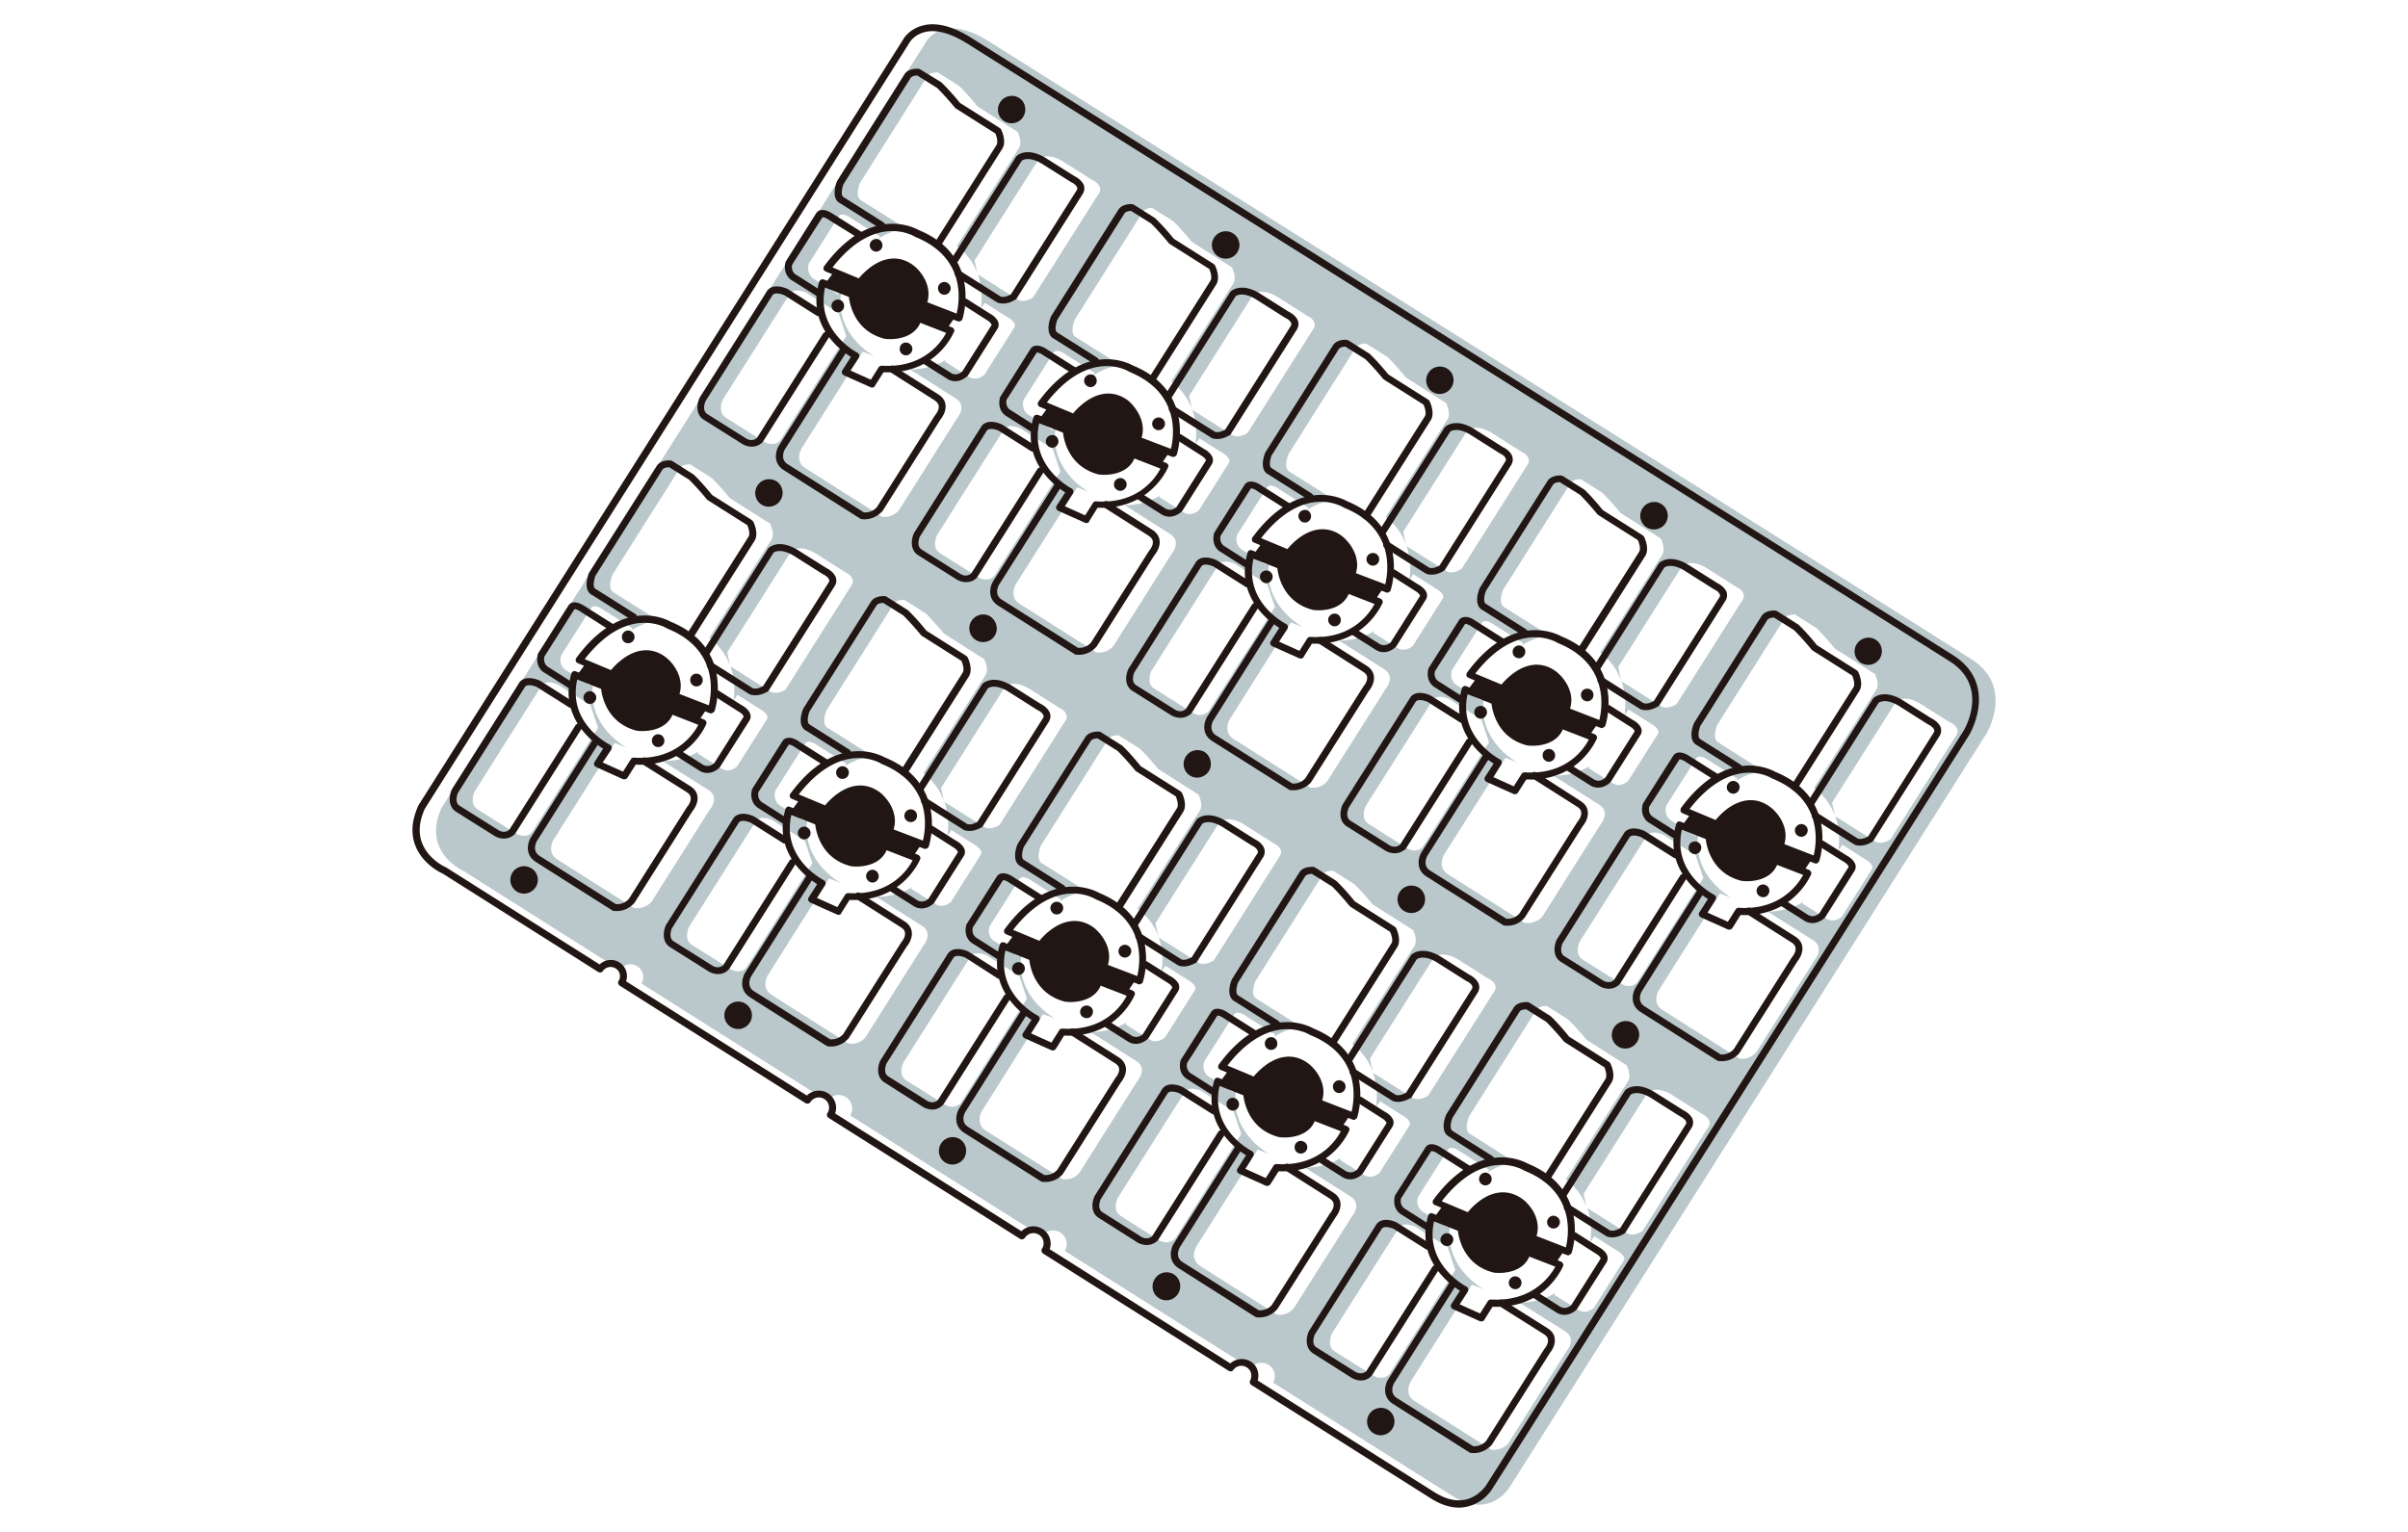 <svg version="1.1" id="圖層_1" xmlns="http://www.w3.org/2000/svg" x="0" y="0" viewBox="0 0 110 70" style="enable-background:new 0 0 110 70" xml:space="preserve"><style>.st0{display:none}.st1{display:inline}.st2{fill:#7d7d7d}.st3{fill:#211613}.st4{fill:#fff}.st5{fill:#a9aaaa}.st6{fill:#231815}.st7{fill:#807f80}.st8{fill:#d8d8d9}.st10{fill:#6b6a6a}.st11{fill:#c2c3c3}.st12{fill:#bac8cc}</style><g id="圖層_3"><path class="st12" d="M90.04 30.11C88.34 29.03 45.19 1.9 45.19 1.9c-2.16-1.36-2.89.02-2.89.02L20.18 36.9c-.96 2.06 1.03 2.92 1.03 2.92l7.11 4.5a.58.58 0 0 1 .98.62l8.49 5.37c.19-.28.56-.36.85-.18.28.18.37.55.2.84l8.75 5.53c.19-.28.56-.36.85-.18.28.18.37.55.2.84l8.48 5.36c.19-.25.55-.33.83-.15.28.17.36.53.21.81 0 0 7.2 4.56 8.18 5.17 1.71 1.08 2.59-.35 2.59-.35.19-.28 21.82-34.49 21.82-34.49s1.29-2.14-.71-3.4zM62.41 15.7l.98.62s.37.36.83.93l1.84 1.17s.23.47.07.73l-2.83 4.47-.04-.02c.51.38.81.83.97 1.28l-.13-.58 2.93-4.63s.35-.33 1.08.09l1.37.87s.5.22.32.57l-3.03 4.79s-.34.25-.67.13l-1.85-1.17c.21.59.19 1.17.13 1.56l.18-.27 1.04.66s.44.24.3.46l-1.36 2.15s-.37.36-.77.06l-1.04-.66.06-.09c-.41.26-.96.44-1.65.46l.06.01 2.03 1.29c.55.35.06.91.06.91l-2.66 4.21c-.33.38-.77.29-.77.29s-3-1.9-3.51-2.22c-.5-.32-.18-.89-.18-.89l2.8-4.44.54.21c-.25-.14-1.89-1.15-1.51-3.07l-.17.23-1.04-.66c-.45-.24-.27-.72-.27-.72l1.36-2.15c.14-.23.55.07.55.07l1.34.85-.08.11c.51-.32.98-.46 1.38-.48l-.33-.12-1.81-1.14c-.35-.17-.07-.82-.07-.82l3.07-4.86c.13-.21.48-.19.48-.19zm5.26 17.18.35 1.04-3.03 4.79c-.33.3-.7.06-.7.06l-1.78-1.13c-.39-.25-.12-.81-.12-.81l3.03-4.79c.19-.38.79-.09.79-.09l1.46.93zm-12.47-.36c-.33.3-.7.06-.7.06l-1.78-1.12c-.39-.25-.12-.81-.12-.81l3.03-4.79c.19-.38.79-.09.79-.09l1.47.93.35 1.04-3.04 4.78zM52.63 9.5l.98.62s.37.36.83.93l1.84 1.17s.23.46.06.73l-2.83 4.47-.04-.02c.52.39.81.84.98 1.29l-.13-.6 2.93-4.63s.35-.33 1.08.09l1.37.87s.5.22.32.57l-3.03 4.79s-.34.25-.67.12l-1.85-1.17c.21.6.19 1.17.14 1.56l.18-.26 1.04.66s.45.24.3.47l-1.36 2.15s-.37.36-.77.06l-1.05-.66.06-.08c-.41.26-.95.44-1.64.46l.05.02 2.03 1.29c.55.35.07.91.07.91l-2.66 4.21c-.33.38-.78.29-.78.29s-3-1.9-3.5-2.22c-.51-.32-.18-.89-.18-.89l2.81-4.43.54.21c-.26-.14-1.89-1.15-1.5-3.06l-.17.23-1.04-.66c-.44-.24-.28-.72-.28-.72l1.36-2.15c.14-.23.55.07.55.07l1.34.85-.08.12c.51-.32.98-.46 1.38-.48l-.33-.12-1.81-1.14c-.35-.17-.07-.82-.07-.82l3.07-4.86c.1-.25.46-.24.46-.24zm-7.22 16.83c-.32.3-.7.06-.7.06l-1.78-1.12c-.39-.25-.13-.81-.13-.81l3.03-4.79c.19-.38.79-.09.79-.09l1.47.93.35 1.04-3.03 4.78zm-8.46-14.29 1.36-2.15c.14-.23.55.07.55.07l1.34.84-.08.11c.51-.32.98-.46 1.38-.48l-.33-.12-1.81-1.14c-.35-.17-.07-.82-.07-.82l3.07-4.86c.12-.2.48-.18.48-.18l.98.62s.37.36.83.93l1.84 1.17s.23.46.06.73l-2.83 4.47-.05-.02c.52.39.82.84.98 1.29l-.13-.6 2.93-4.63s.34-.33 1.08.09l1.37.87s.5.22.32.57l-3.03 4.79s-.34.25-.67.12l-1.85-1.17c.21.59.19 1.17.14 1.56l.18-.26 1.04.66s.45.24.3.47l-1.36 2.15s-.37.36-.77.06l-1.04-.66.06-.09c-.41.26-.96.44-1.65.46l.05.02 2.03 1.29c.56.35.07.91.07.91l-2.66 4.21c-.33.38-.77.29-.77.29s-3-1.9-3.5-2.22c-.51-.32-.18-.89-.18-.89l2.8-4.43.54.21c-.26-.14-1.89-1.15-1.5-3.06l-.17.23-1.04-.66c-.46-.27-.29-.75-.29-.75zm-3.93 6.22 3.03-4.79c.19-.38.79-.09.79-.09l1.47.93.35 1.04-3.03 4.79c-.32.3-.7.06-.7.06l-1.78-1.12c-.4-.26-.13-.82-.13-.82zM23.59 38.1l-1.78-1.12c-.39-.25-.13-.81-.13-.81l3.03-4.79c.19-.38.79-.09.79-.09l1.47.93.35 1.04-3.03 4.79c-.32.29-.7.05-.7.05zm5.37 3.39s-3-1.9-3.5-2.22c-.51-.32-.18-.89-.18-.89l2.8-4.43.55.21c-.24-.13-1.9-1.14-1.51-3.07l-.17.23-1.04-.66c-.45-.24-.27-.72-.27-.72L27 27.79c.14-.23.55.07.55.07l1.34.85-.08.11c.51-.32.98-.46 1.38-.48l-.33-.12-1.81-1.14c-.35-.17-.07-.82-.07-.82l3.07-4.86c.12-.2.48-.18.48-.18l.98.62s.37.36.83.92l1.84 1.17s.23.46.06.73l-2.83 4.47-.05-.02c.52.39.82.85.99 1.3l-.13-.6 2.93-4.63s.34-.33 1.08.09l1.37.87s.5.22.32.57l-3.03 4.79s-.34.25-.67.12l-1.85-1.17c.21.59.19 1.17.14 1.56l.18-.26 1.04.66s.44.24.3.46l-1.36 2.15s-.37.36-.77.06l-1.04-.66.06-.09c-.41.26-.96.44-1.65.46l.05.02 2.03 1.28c.56.35.07.91.07.91l-2.66 4.21c-.36.38-.8.28-.8.28zm4.42 2.8-1.78-1.12c-.39-.25-.13-.81-.13-.81l3.03-4.79c.19-.38.79-.09.79-.09l1.47.93.35 1.04-3.03 4.79c-.32.29-.7.05-.7.05zm5.37 3.39s-3-1.9-3.5-2.22c-.51-.32-.18-.89-.18-.89l2.8-4.43.55.21c-.24-.13-1.9-1.14-1.51-3.07l-.17.23-1.04-.66c-.44-.24-.28-.72-.28-.72l1.36-2.15c.15-.23.55.07.55.07l1.34.85-.09.12c.51-.32.99-.46 1.39-.49l-.33-.12-1.81-1.14c-.35-.17-.07-.82-.07-.82l3.07-4.86c.12-.2.48-.18.48-.18l.98.62s.37.36.83.92l1.84 1.17s.23.46.06.73l-2.83 4.47-.05-.02c.52.39.81.84.98 1.29l-.13-.59 2.93-4.63s.34-.33 1.08.09l1.37.87s.5.22.32.57l-3.03 4.79s-.34.25-.67.12l-1.85-1.17c.21.6.19 1.17.14 1.56l.18-.27 1.04.66s.44.24.3.47l-1.36 2.15s-.37.36-.77.06l-1.05-.66.06-.08c-.41.26-.96.44-1.65.46l.05.02 2.03 1.29c.55.35.07.91.07.91l-2.66 4.21c-.33.36-.77.26-.77.26zm4.42 2.8-1.78-1.12c-.39-.25-.12-.81-.12-.81l3.03-4.79c.19-.38.79-.1.79-.1l1.47.93.35 1.04-3.03 4.79c-.33.3-.71.06-.71.06zm5.37 3.4s-3-1.9-3.51-2.22c-.5-.32-.18-.89-.18-.89l2.8-4.43.55.2c-.23-.13-1.9-1.14-1.51-3.07l-.17.23-1.04-.66c-.45-.24-.27-.72-.27-.72l1.36-2.15c.14-.23.55.07.55.07l1.34.85-.08.11c.51-.32.98-.46 1.38-.48l-.33-.12-1.81-1.14c-.35-.17-.07-.82-.07-.82l3.07-4.86c.12-.2.48-.18.48-.18l.98.62s.37.36.83.92l1.84 1.17s.23.46.06.73l-2.83 4.47-.05-.02c.51.38.81.83.98 1.28l-.13-.58 2.93-4.63s.35-.33 1.08.09l1.37.87s.5.22.32.57l-3.03 4.79s-.34.25-.67.13l-1.85-1.17c.21.6.19 1.17.13 1.56l.18-.27 1.04.66s.44.24.3.46l-1.36 2.15s-.37.36-.77.06l-1.04-.66.06-.09c-.41.26-.96.44-1.65.46l.05.02 2.03 1.29c.55.35.06.91.06.91L49.3 53.6c-.32.37-.76.28-.76.28zm4.42 2.8-1.78-1.13c-.39-.25-.12-.81-.12-.81l3.03-4.79c.19-.38.79-.1.79-.1l1.47.93.35 1.04-3.03 4.79c-.34.3-.71.07-.71.07zm6.14 3.1c-.33.38-.77.29-.77.29s-3-1.9-3.5-2.22c-.51-.32-.18-.89-.18-.89l2.8-4.43.55.21c-.23-.12-1.91-1.13-1.51-3.08l-.17.23-1.04-.66c-.44-.24-.27-.72-.27-.72l1.36-2.15c.15-.23.55.07.55.07l1.34.85-.08.11c.51-.32.98-.46 1.38-.48l-.33-.12-1.81-1.14c-.35-.17-.07-.82-.07-.82l3.07-4.86c.12-.2.48-.18.48-.18l.98.62s.37.36.83.92l1.84 1.17s.23.46.06.73l-2.83 4.47-.05-.02c.52.39.82.84.98 1.29l-.13-.6 2.93-4.63s.35-.33 1.08.09l1.37.87s.5.22.32.57l-3.04 4.79s-.34.25-.67.13l-1.85-1.17c.21.59.19 1.17.14 1.56l.18-.26 1.04.66s.44.24.3.46l-1.36 2.15s-.37.36-.77.06l-1.05-.66.06-.09c-.41.26-.96.44-1.65.46l.05.02 2.03 1.29c.55.35.07.91.07.91l-2.66 4.2zm3.65 3.09-1.78-1.12c-.39-.25-.13-.81-.13-.81l3.03-4.79c.19-.38.79-.09.79-.09l1.47.93.35 1.04-3.03 4.79c-.33.28-.7.05-.7.05zm15.31-11.41-3.03 4.79s-.34.25-.67.12l-1.85-1.17c.21.59.19 1.17.14 1.55l.18-.26 1.04.66s.45.24.3.46l-1.36 2.15s-.36.36-.77.06L71 59.16l.06-.09c-.41.26-.96.44-1.65.46l.05.02 2.03 1.28c.56.35.07.91.07.91l-2.66 4.21c-.33.38-.78.29-.78.29s-3-1.9-3.5-2.22c-.51-.32-.18-.89-.18-.89l2.8-4.43.54.21c-.25-.14-1.89-1.15-1.51-3.07l-.17.23-1.04-.66c-.45-.24-.28-.72-.28-.72l1.36-2.15c.14-.23.55.07.55.07l1.34.85-.09.12c.51-.32.98-.46 1.38-.48l-.33-.12-1.81-1.15c-.35-.17-.07-.82-.07-.82l3.07-4.86c.12-.2.48-.18.48-.18l.98.62s.37.36.83.92l1.84 1.17s.23.46.06.73l-2.83 4.47-.05-.02c.52.39.82.84.98 1.29l-.13-.6 2.93-4.63s.35-.33 1.08.09l1.37.87c.02.01.52.24.34.58zm-8.41-9.29s-3-1.9-3.5-2.22c-.51-.32-.19-.89-.19-.89l2.81-4.43.54.21c-.26-.15-1.89-1.16-1.5-3.07l-.17.23-1.04-.66c-.45-.24-.27-.72-.27-.72l1.36-2.15c.14-.23.55.07.55.07l1.34.85-.08.11c.51-.32.98-.45 1.38-.48l-.33-.12-1.81-1.14c-.35-.17-.07-.82-.07-.82l3.07-4.86c.12-.2.48-.18.48-.18l.98.62s.37.36.83.92l1.84 1.17s.23.46.07.73l-2.83 4.47-.04-.02c.52.39.81.84.98 1.29l-.13-.6 2.93-4.63s.35-.33 1.08.09l1.37.87s.5.22.32.57l-3.03 4.79s-.34.25-.67.13l-1.85-1.17c.21.59.19 1.17.14 1.55l.18-.26 1.04.66s.44.23.3.46l-1.36 2.15s-.37.36-.77.06l-1.04-.66.06-.09c-.41.26-.96.44-1.65.46l.05.02 2.03 1.29c.55.35.06.91.06.91l-2.66 4.21c-.36.37-.8.28-.8.28zm4.42 2.79-1.78-1.12c-.39-.25-.13-.81-.13-.81l3.04-4.79c.19-.38.79-.09.79-.09l1.47.93.35 1.04-3.03 4.79c-.33.29-.71.05-.71.05zm15.32-11.4-3.03 4.79s-.34.25-.67.12l-1.85-1.17c.21.59.19 1.17.14 1.56l.18-.26 1.04.66s.45.24.3.47l-1.36 2.15s-.36.36-.77.06l-1.04-.66.06-.08c-.41.26-.96.44-1.65.46l.05.02 2.03 1.28c.55.35.07.91.07.91l-2.66 4.21c-.33.38-.78.29-.78.29s-3-1.9-3.5-2.22c-.51-.32-.18-.89-.18-.89l2.8-4.44.54.21c-.27-.15-1.89-1.16-1.5-3.07l-.17.23-1.04-.66c-.45-.24-.28-.72-.28-.72l1.36-2.15c.14-.23.55.07.55.07l1.34.85-.09.12c.51-.32.98-.46 1.38-.49l-.33-.12-1.81-1.15c-.35-.17-.07-.82-.07-.82l3.07-4.86c.12-.2.48-.18.48-.18l.98.62s.37.36.83.93l1.84 1.17s.23.46.06.72l-2.83 4.47-.04-.01c.52.39.81.84.98 1.29l-.13-.59 2.93-4.63s.35-.33 1.08.09l1.37.87c0-.02.49.2.32.55z"/><path class="st3" d="M51.42 18.43c-1.23-.92-2.36.66-2.36.66l-1.18-.49-.41.56 1.24.49s.04 1.49 1.5 1.87c0 0 1.27.17 1.51-.78l1.3.51.39-.58-1.48-.57c.42-.94-.51-1.67-.51-1.67zM69.46 54.91c-1.23-.91-2.36.66-2.36.66l-1.18-.49-.41.56 1.24.49s.04 1.49 1.5 1.87c0 0 1.27.17 1.51-.78l1.3.51.39-.58-1.48-.57c.42-.94-.51-1.67-.51-1.67zM38.89 39.41s1.27.17 1.51-.78l1.31.51.39-.58-1.48-.57c.41-.93-.52-1.66-.52-1.66-1.23-.92-2.36.66-2.36.66l-1.18-.5-.41.56 1.24.49c0 .01.04 1.5 1.5 1.87zM58.47 51.79s1.27.17 1.51-.78l1.31.51.39-.58-1.48-.56c.41-.93-.52-1.66-.52-1.66-1.23-.91-2.36.66-2.36.66l-1.18-.5-.41.56 1.24.49c-.01 0 .03 1.49 1.5 1.86zM48.68 45.6s1.27.17 1.51-.78l1.31.51.39-.58-1.48-.57c.41-.93-.53-1.66-.53-1.66-1.23-.91-2.36.66-2.36.66l-1.18-.5-.41.56 1.24.49c.01.01.04 1.5 1.51 1.87zM80.78 37.01c-1.23-.91-2.36.66-2.36.66l-1.18-.49-.41.56 1.24.49s.04 1.49 1.5 1.87c0 0 1.27.17 1.51-.78l1.3.51.39-.58-1.48-.57c.43-.94-.51-1.67-.51-1.67zM40.43 15.32s1.27.17 1.51-.78l1.3.51.4-.58-1.48-.57c.41-.93-.52-1.66-.52-1.66-1.23-.91-2.36.66-2.36.66l-1.18-.49-.41.56 1.24.49c-.01-.01.03 1.48 1.5 1.86zM61.21 24.62c-1.23-.91-2.36.66-2.36.66l-1.18-.5-.41.56 1.24.49s.04 1.49 1.5 1.87c0 0 1.27.17 1.51-.78l1.3.51.39-.58-1.48-.57c.42-.93-.51-1.66-.51-1.66zM29.1 33.22s1.27.17 1.51-.78l1.3.51.39-.58-1.48-.57c.41-.93-.52-1.66-.52-1.66-1.23-.92-2.36.66-2.36.66l-1.18-.49-.41.56 1.24.49c.01-.01.05 1.49 1.51 1.86zM69.79 33.89s1.27.17 1.51-.78l1.3.51.4-.58-1.48-.57c.41-.93-.52-1.66-.52-1.66-1.23-.91-2.36.66-2.36.66l-1.18-.5-.41.56 1.24.49c0 .01.04 1.5 1.5 1.87zM24.47 40.54c-.19.29-.57.38-.86.2a.632.632 0 0 1-.2-.87.63.63 0 0 1 .87-.19c.29.18.38.57.19.86zM34.25 46.73c-.18.29-.57.38-.87.19a.617.617 0 0 1-.19-.86c.18-.29.57-.38.86-.2.3.19.39.58.2.87zM44.04 52.92c-.19.29-.57.38-.86.2s-.38-.57-.19-.87a.63.63 0 0 1 .87-.19c.27.18.36.56.18.86zM53.82 59.11a.63.63 0 1 1-1.06-.68c.18-.29.57-.38.86-.2.3.19.38.58.2.88zM63.6 65.29c-.18.29-.57.38-.86.2s-.38-.57-.19-.87a.63.63 0 0 1 .87-.19c.28.18.37.57.18.86zM35.65 22.86c-.18.29-.57.38-.86.2a.63.63 0 0 1-.19-.87c.18-.29.57-.38.87-.2.28.19.37.58.18.87zM45.44 29.05c-.18.29-.57.38-.87.19a.627.627 0 0 1-.19-.87c.19-.29.57-.38.86-.2.29.2.38.59.2.88zM55.22 35.24c-.19.29-.57.38-.86.2s-.38-.57-.19-.87c.18-.29.57-.38.87-.2.27.19.36.58.18.87zM65 41.43c-.18.29-.57.38-.87.19a.617.617 0 0 1-.19-.86c.18-.29.57-.38.87-.2.29.19.38.58.19.87zM74.78 47.62c-.19.29-.57.38-.86.2s-.38-.57-.19-.87a.64.64 0 0 1 .87-.2c.28.19.37.57.18.87zM46.74 5.34c-.18.29-.57.38-.86.2a.62.62 0 0 1-.19-.87.63.63 0 0 1 .87-.19c.28.18.36.56.18.86zM56.52 11.53c-.18.29-.57.38-.87.19a.617.617 0 0 1-.19-.86c.19-.29.57-.38.86-.2.3.19.39.57.2.87zM66.3 17.71c-.19.29-.57.38-.86.2a.627.627 0 0 1-.19-.87c.18-.29.57-.38.87-.19.28.18.37.57.18.86zM76.09 23.9c-.18.29-.57.38-.87.2a.627.627 0 0 1-.19-.87c.18-.29.57-.38.86-.2.3.19.38.58.2.87zM85.87 30.09c-.18.29-.57.38-.86.2a.617.617 0 0 1-.19-.86c.19-.29.57-.38.86-.2.29.18.37.57.19.86z"/><path class="st3" d="M66.65 68.89c-.41 0-.85-.14-1.3-.43l-8.18-5.17a.158.158 0 0 1-.06-.21c.11-.22.04-.48-.16-.6a.449.449 0 0 0-.61.12c-.05.07-.14.08-.21.04l-8.48-5.36c-.07-.05-.1-.14-.05-.22a.462.462 0 0 0-.78-.5.17.17 0 0 1-.22.05l-8.75-5.53c-.07-.05-.1-.14-.05-.22a.462.462 0 0 0-.78-.5c-.05.07-.15.09-.22.05l-8.49-5.37c-.07-.05-.1-.14-.05-.22.12-.19.06-.45-.14-.57a.43.43 0 0 0-.58.12c-.05.07-.14.09-.22.04l-7.11-4.5c-.01 0-.9-.39-1.24-1.28-.21-.55-.16-1.17.15-1.84L41.26 1.8c0-.01.26-.47.88-.63.62-.17 1.37.02 2.23.56.43.27 43.16 27.14 44.85 28.21 2.1 1.33.76 3.6.75 3.62-.88 1.4-21.63 34.22-21.82 34.5-.01.02-.38.61-1.11.78-.13.03-.26.05-.39.05zm-9.2-5.81c.92.58 7.16 4.53 8.07 5.1.52.33 1 .44 1.44.34.6-.14.92-.64.92-.64.2-.3 21.55-34.06 21.82-34.49.06-.1 1.18-2.03-.65-3.18C87.37 29.14 44.63 2.28 44.2 2c-.78-.49-1.44-.67-1.97-.53-.49.13-.68.47-.69.49L19.41 36.95c-.26.57-.31 1.1-.13 1.57.29.76 1.08 1.11 1.09 1.11l7.02 4.44a.738.738 0 0 1 1.21.77l8.26 5.22c.25-.25.65-.3.97-.1.31.2.44.58.32.92l8.51 5.38c.25-.25.65-.3.97-.1.31.2.44.58.32.92l8.25 5.22c.26-.23.64-.27.94-.08.28.17.41.53.31.86zm32.39-29.6z"/><path class="st3" d="M42.83 11.34c-.03 0-.06-.01-.09-.02-.07-.05-.1-.15-.05-.22l2.83-4.47c.08-.13.01-.39-.05-.53l-1.8-1.14c-.01-.01-.03-.02-.04-.03-.45-.55-.82-.91-.82-.91l-.91-.57c-.1 0-.25.03-.3.11l-3.07 4.86c-.05.14-.15.51.01.59l1.82 1.15c.07.05.1.15.05.22s-.15.1-.22.05l-1.81-1.14c-.37-.18-.26-.73-.14-1.02l3.08-4.88c.17-.27.58-.25.62-.25.03 0 .05.01.08.02l.98.6c.04.04.4.38.85.94l1.82 1.15.06.06c.03.06.26.55.06.88l-2.83 4.47c-.03.05-.08.08-.13.08zM45.82 13.87c-.08 0-.16-.01-.25-.04l-1.89-1.19c-.07-.05-.1-.15-.05-.22s.15-.1.22-.05l1.86 1.18c.18.06.4-.06.47-.1l3.02-4.78c.01-.03.02-.07 0-.11-.04-.11-.2-.21-.26-.23l-1.38-.87c-.54-.31-.82-.16-.88-.12l-2.92 4.61c-.05.07-.15.1-.22.05s-.1-.15-.05-.22l2.93-4.63c.04-.05.46-.44 1.3.04l1.38.87c.01 0 .31.15.41.4.04.12.03.25-.03.37l-3.04 4.81c-.01.02-.02.03-.04.04s-.27.19-.58.19zM37.37 13.54c-.03 0-.06-.01-.09-.03l-1.04-.66c-.44-.23-.42-.7-.34-.91l1.38-2.19c.05-.08.13-.14.23-.15.23-.04.5.15.55.18l1.33.84c.07.05.1.15.05.22s-.15.1-.22.05l-1.34-.83c-.09-.07-.25-.15-.31-.13l-1.38 2.16s-.1.33.22.49l1.05.67c.07.05.1.15.05.22-.04.05-.09.07-.14.07zM43.64 17.42c-.14 0-.28-.04-.43-.15l-1.03-.65c-.07-.05-.1-.15-.05-.22s.15-.1.22-.05l1.04.66c.29.22.54-.01.57-.04l1.34-2.12c-.02-.09-.15-.19-.24-.24l-1.05-.67c-.07-.05-.1-.15-.05-.22s.15-.1.22-.05l1.04.66c.05.02.33.19.39.42.02.09.01.19-.04.27l-1.36 2.15c-.12.11-.33.25-.57.25zM34.34 20.41c-.17 0-.32-.06-.41-.11l-1.78-1.12c-.41-.26-.3-.78-.19-1.01L35 13.36c.2-.4.72-.28.99-.15l1.48.94c.07.05.1.15.05.22s-.15.1-.22.05l-1.47-.93s-.45-.2-.56.03l-3.04 4.81s-.19.42.08.59l1.78 1.12c.03.02.27.16.49-.03l3.02-4.77c.05-.07.15-.1.22-.05s.1.15.05.22l-3.03 4.79-.03.03a.68.68 0 0 1-.47.18zM39.5 23.73c-.09 0-.15-.01-.15-.01-.02 0-.04-.01-.05-.02l-3.5-2.22c-.5-.32-.37-.86-.23-1.1l2.81-4.44c.05-.07.15-.1.22-.05s.1.15.05.22l-2.8 4.43c-.02.04-.23.44.13.67l3.48 2.2c.08.01.37.02.6-.24l2.65-4.19c.07-.08.2-.27.17-.44-.01-.09-.08-.17-.19-.25L40.66 17c-.07-.05-.1-.15-.05-.22s.15-.1.22-.05l2.03 1.29c.19.12.31.28.33.47.05.34-.2.64-.23.68l-2.65 4.19c-.3.31-.62.37-.81.37z"/><path class="st3" d="M43.81 14.69c-.02 0-.04 0-.06-.01l-1.65-.63c-.04-.02-.07-.05-.09-.09s-.02-.09 0-.13c.35-.8-.44-1.44-.48-1.47-.27-.2-.57-.29-.87-.24-.7.11-1.25.86-1.26.86-.04.06-.12.08-.19.05l-1.5-.63a.147.147 0 0 1-.09-.1c-.01-.05 0-.1.03-.14 2.08-2.82 4.12-1.76 4.31-1.65 2.93 1.2 2.01 4.03 2.01 4.06-.01.04-.04.08-.08.09-.03.03-.06.03-.08.03zm-1.45-.88 1.34.52c.14-.58.43-2.56-1.88-3.5-.01 0-.02-.01-.02-.01-.08-.05-1.83-1.1-3.77 1.4l1.2.5c.19-.23.72-.79 1.39-.89.39-.06.77.04 1.11.3.33.25.86.92.63 1.68zM39.85 17.71c-.02 0-.04 0-.07-.01l-1.23-.55a.219.219 0 0 1-.09-.1.153.153 0 0 1 .02-.13l.39-.61c-.5-.31-2.02-1.45-1.45-3.43.01-.04.04-.08.08-.1s.09-.02.13-.01l1.35.53c.06.02.1.08.1.14s.06 1.38 1.38 1.72c.03 0 1.11.14 1.32-.67.01-.04.04-.08.08-.1s.09-.02.13-.01l1.5.58c.04.02.07.05.09.08.02.04.02.08 0 .12-.01.02-.78 1.96-3.22 1.85l-.38.6c-.03.07-.08.1-.13.1zm-1-.78.93.42.36-.57c.03-.05.09-.07.15-.07 1.89.12 2.71-1.07 2.93-1.5l-1.18-.46c-.3.71-1.18.79-1.63.73-1.34-.34-1.59-1.54-1.63-1.91l-1.09-.43c-.44 1.98 1.46 2.97 1.48 2.98.04.02.07.06.08.1.01.04.01.09-.02.13l-.38.58zM52.61 17.53c-.03 0-.06-.01-.09-.02a.154.154 0 0 1-.05-.22l2.83-4.47c.08-.13 0-.4-.06-.53l-1.8-1.14c-.01-.01-.03-.02-.04-.03-.45-.55-.82-.91-.82-.91l-.91-.57c-.1 0-.25.03-.3.11l-3.07 4.86c-.03.08-.17.51.01.59l1.82 1.15c.07.05.1.15.05.22s-.15.1-.22.05l-1.81-1.14c-.37-.18-.26-.73-.14-1.02l3.08-4.88c.17-.27.57-.26.62-.25.03 0 .05.01.08.02l.98.62c.04.04.4.38.85.94l1.82 1.15c.02.02.05.04.06.06.03.06.26.55.06.88l-2.83 4.47c-.01.04-.06.06-.12.06zM55.61 20.06c-.08 0-.17-.01-.25-.04l-1.89-1.19c-.08-.05-.1-.15-.05-.22s.15-.1.22-.05l1.86 1.17c.18.06.4-.06.47-.1l3.01-4.76c.01-.03.02-.07 0-.11-.04-.11-.2-.21-.26-.23l-1.39-.88c-.54-.31-.82-.16-.88-.12l-2.91 4.61c-.05.07-.15.1-.22.05a.154.154 0 0 1-.05-.22l2.93-4.63c.04-.05.47-.44 1.3.04l1.38.87c.01 0 .32.15.41.41.04.12.03.25-.03.37l-3.04 4.81c-.01.02-.02.03-.04.04-.01 0-.26.18-.57.18zM47.16 19.74c-.03 0-.06-.01-.09-.03l-1.04-.66c-.44-.23-.41-.7-.34-.91l1.38-2.19c.05-.08.13-.14.23-.15.23-.04.5.14.55.18l1.33.84c.07.05.1.15.05.22s-.15.1-.22.05l-1.34-.85c-.09-.07-.24-.14-.31-.13l-1.38 2.16s-.09.33.22.49l1.05.67c.07.05.1.15.05.22-.04.06-.09.09-.14.09zM53.42 23.61c-.14 0-.28-.04-.43-.15l-1.03-.65c-.07-.05-.1-.15-.05-.22s.15-.1.22-.05l1.05.66c.29.22.55-.01.57-.04l1.34-2.12c-.02-.09-.15-.19-.24-.24l-1.05-.67c-.08-.05-.1-.15-.05-.22s.15-.1.22-.05l1.04.66c.05.02.33.19.39.42.02.09.01.19-.04.27L54 23.36c-.12.11-.33.25-.58.25zM44.13 26.6c-.17 0-.32-.06-.41-.11l-1.78-1.12c-.4-.26-.3-.77-.19-1.01l3.04-4.81c.2-.4.72-.28.99-.15l1.48.94c.07.05.1.15.05.22s-.15.1-.22.05l-1.47-.93s-.45-.2-.56.03l-3.04 4.81s-.19.42.08.59l1.78 1.12c.03.02.27.16.49-.03l3.02-4.77c.05-.07.15-.1.22-.05s.1.15.05.22l-3.03 4.79-.03.03c-.14.14-.32.18-.47.18zM49.29 29.92c-.09 0-.15-.01-.15-.01-.02 0-.04-.01-.05-.02l-3.5-2.22c-.5-.32-.37-.86-.23-1.1l2.81-4.44c.05-.08.15-.1.22-.05s.1.15.05.22l-2.81 4.43c-.02.04-.23.44.13.67l3.48 2.2c.08.01.37.02.6-.24l2.65-4.19c.07-.08.2-.27.17-.44-.01-.1-.08-.17-.19-.25l-2.03-1.29c-.07-.05-.1-.15-.05-.22.05-.08.15-.1.22-.05l2.03 1.29c.19.12.3.28.33.47.05.34-.2.65-.23.68l-2.65 4.19c-.29.32-.61.37-.8.37z"/><path class="st3" d="M53.6 20.88c-.02 0-.04 0-.06-.01l-1.65-.63c-.04-.02-.07-.05-.09-.09s-.02-.09 0-.13c.35-.8-.44-1.44-.48-1.47-.27-.2-.57-.29-.87-.24-.7.11-1.25.86-1.26.86-.04.06-.12.08-.19.05l-1.5-.63a.147.147 0 0 1-.09-.1c-.01-.05 0-.1.03-.14 2.08-2.82 4.11-1.76 4.31-1.65 2.93 1.2 2.02 4.03 2.01 4.06-.01.04-.04.08-.08.09-.04.03-.06.03-.08.03zM52.15 20l1.34.51c.14-.58.43-2.56-1.88-3.51-.01 0-.02-.01-.02-.01-.07-.05-1.83-1.1-3.77 1.4l1.2.5c.19-.23.72-.79 1.39-.89.39-.06.77.04 1.12.3.32.27.85.94.62 1.7zM49.63 23.9c-.02 0-.04 0-.06-.01l-1.23-.55a.219.219 0 0 1-.09-.1.153.153 0 0 1 .02-.13l.39-.61c-.5-.31-2.02-1.45-1.45-3.43.01-.04.04-.08.08-.1s.09-.02.13-.01l1.35.53c.06.02.1.08.1.14s.06 1.38 1.38 1.72c.03 0 1.11.14 1.31-.67.01-.04.04-.08.08-.1s.09-.02.13-.01l1.5.58c.04.02.07.05.09.08.02.04.02.08 0 .12-.01.02-.8 1.95-3.22 1.85l-.38.61c-.02.07-.07.09-.13.09zm-.99-.77.93.42.36-.57c.03-.05.08-.08.15-.07 1.9.13 2.71-1.07 2.93-1.5l-1.19-.46c-.3.71-1.18.79-1.63.73-1.34-.34-1.59-1.54-1.63-1.91l-1.09-.43c-.44 1.98 1.46 2.97 1.48 2.98.04.02.07.06.08.1.01.04.01.09-.02.13l-.37.58zM62.4 23.73c-.03 0-.06-.01-.09-.02a.154.154 0 0 1-.05-.22l2.83-4.47c.08-.13 0-.39-.06-.53l-1.8-1.14c-.01-.01-.03-.02-.04-.03-.45-.55-.82-.91-.82-.91l-.91-.57c-.1 0-.25.03-.3.11l-3.07 4.86c-.06.14-.15.51.01.59l1.82 1.15c.08.05.1.15.05.22s-.15.1-.22.05l-1.81-1.14c-.37-.18-.26-.73-.13-1.02l3.08-4.88c.17-.27.57-.26.62-.25.03 0 .05.01.08.02l.98.62c.04.04.4.38.85.94l1.82 1.15c.02.02.05.04.06.06.03.06.26.56.06.88l-2.83 4.47c-.02.03-.08.06-.13.06zM65.4 26.26c-.08 0-.16-.01-.25-.04l-1.89-1.19a.154.154 0 0 1-.05-.22c.05-.08.15-.1.22-.05l1.86 1.18c.18.06.4-.06.47-.1l3.02-4.78c.01-.03.02-.07 0-.11-.04-.12-.21-.21-.26-.23l-1.39-.88c-.54-.31-.82-.16-.88-.12l-2.92 4.61c-.05.08-.15.1-.22.05a.154.154 0 0 1-.05-.22l2.93-4.63c.04-.05.47-.44 1.3.04l1.38.87c.01 0 .32.15.41.41.04.12.03.25-.03.37l-3.04 4.81c-.01.02-.02.03-.04.04-.01.01-.26.19-.57.19zM56.94 25.93c-.03 0-.06-.01-.09-.02l-1.04-.66c-.44-.23-.41-.7-.34-.91l1.38-2.18c.05-.08.13-.14.23-.15.23-.04.5.14.55.18l1.33.84c.08.05.1.15.05.22s-.15.1-.22.05l-1.34-.85c-.09-.07-.25-.15-.31-.13l-1.38 2.16s-.1.33.21.5l1.05.67c.07.05.1.15.05.22-.02.03-.07.06-.13.06zM63.21 29.8c-.14 0-.28-.04-.43-.15L61.75 29c-.07-.05-.1-.15-.05-.22s.15-.1.22-.05l1.04.66c.3.22.56-.03.57-.04l1.34-2.12c-.02-.09-.15-.19-.24-.24l-1.05-.67a.154.154 0 0 1-.05-.22c.05-.08.15-.1.22-.05l1.04.66c.05.02.33.19.39.41.02.09.01.19-.04.27l-1.36 2.15c-.11.12-.32.26-.57.26zM53.92 32.8c-.17 0-.32-.06-.41-.11l-1.78-1.12c-.4-.26-.3-.77-.18-1.01l3.04-4.81c.2-.4.72-.28.99-.15l1.48.94c.08.05.1.15.05.22-.05.08-.15.1-.22.05l-1.47-.93s-.45-.2-.56.03l-3.04 4.81s-.19.42.08.59l1.78 1.12c.03.02.27.16.49-.03l3.02-4.77c.05-.08.15-.1.22-.05.08.05.1.15.05.22l-3.03 4.79-.03.03a.74.74 0 0 1-.48.18zM59.08 36.11c-.09 0-.15-.01-.15-.01-.02 0-.04-.01-.05-.02 0 0-3-1.9-3.51-2.22-.5-.32-.37-.86-.23-1.1l2.81-4.44c.05-.08.15-.1.22-.05.08.05.1.15.05.22l-2.8 4.44c-.02.04-.23.44.13.67.48.3 3.18 2.01 3.48 2.2.09.01.37.02.6-.24l2.65-4.19c.07-.08.2-.27.17-.44-.01-.09-.08-.17-.19-.24l-2.03-1.29a.154.154 0 0 1-.05-.22c.05-.08.15-.1.22-.05l2.03 1.29c.19.12.3.28.33.47.05.34-.2.65-.23.68l-2.65 4.19c-.29.3-.61.35-.8.35z"/><path class="st3" d="M63.38 27.08c-.02 0-.04 0-.06-.01l-1.65-.63c-.04-.02-.07-.05-.09-.09s-.02-.09 0-.13c.35-.8-.44-1.44-.48-1.47-.27-.2-.57-.29-.87-.24-.7.11-1.25.86-1.26.86-.04.06-.12.08-.19.05l-1.5-.63a.147.147 0 0 1-.09-.1c-.01-.05 0-.1.03-.14 2.08-2.82 4.12-1.76 4.31-1.65 2.93 1.2 2.01 4.03 2 4.06-.01.04-.04.08-.08.09a.09.09 0 0 1-.07.03zm-1.44-.89 1.34.51c.14-.58.43-2.56-1.88-3.5-.01 0-.02-.01-.02-.01-.08-.05-1.83-1.1-3.77 1.4l1.2.5c.19-.23.71-.79 1.39-.89.39-.06.77.04 1.11.3.33.26.86.93.63 1.69zM59.42 30.09c-.02 0-.04 0-.07-.01l-1.23-.55a.219.219 0 0 1-.09-.1.153.153 0 0 1 .02-.13l.39-.61c-.5-.31-2.02-1.45-1.45-3.44.01-.04.04-.08.08-.1s.09-.02.13 0l1.35.54c.06.02.1.08.1.14s.06 1.38 1.38 1.72c.03 0 1.11.14 1.32-.67.01-.04.04-.08.08-.1s.09-.02.13-.01l1.5.58c.04.02.07.05.09.09s.02.08 0 .12c-.01.02-.81 1.95-3.22 1.85l-.38.61c-.02.05-.07.07-.13.07zm-.99-.77.93.42.36-.57c.03-.05.1-.07.14-.07.09.01.18.01.26.01 1.7 0 2.45-1.1 2.67-1.51l-1.18-.46c-.3.71-1.17.79-1.63.73-1.34-.34-1.59-1.54-1.63-1.91l-1.09-.43c-.44 1.97 1.4 2.94 1.49 2.98.04.02.07.06.08.1a.2.2 0 0 1-.02.13l-.38.58zM72.19 29.92c-.03 0-.06-.01-.09-.02a.154.154 0 0 1-.05-.22l2.83-4.47c.08-.13 0-.4-.06-.53l-1.8-1.14c-.01-.01-.03-.02-.04-.03-.45-.55-.81-.91-.82-.91l-.91-.57c-.1 0-.25.03-.3.11L67.88 27c-.06.14-.15.52.01.6l1.82 1.15c.08.05.1.15.05.22s-.15.1-.22.05l-1.81-1.14c-.37-.18-.26-.73-.13-1.02l3.09-4.88c.17-.27.58-.26.62-.25.03 0 .05.01.08.02l.98.62c.04.03.4.38.85.94l1.82 1.15c.02.02.05.04.06.06.03.06.26.55.06.88l-2.83 4.47c-.03.02-.09.05-.14.05zM75.19 32.45c-.08 0-.17-.01-.25-.04l-1.89-1.19A.154.154 0 0 1 73 31c.05-.08.15-.1.22-.05l1.86 1.18c.19.06.4-.06.47-.1l3.01-4.76c.01-.03.02-.07 0-.11-.04-.11-.2-.21-.26-.23l-1.39-.88c-.54-.31-.82-.16-.88-.12l-2.91 4.61c-.05.07-.15.1-.22.05a.154.154 0 0 1-.05-.22l2.93-4.63c.04-.05.47-.44 1.3.04l1.38.87c.01 0 .31.15.41.4.04.12.03.25-.03.37l-3.04 4.81c-.01.02-.02.03-.04.04-.01 0-.26.18-.57.18zM66.73 32.12c-.03 0-.06-.01-.09-.02l-1.04-.66c-.44-.23-.41-.7-.34-.91l1.38-2.18c.05-.08.13-.14.23-.15.24-.05.5.14.55.18l1.33.84c.08.05.1.15.05.22-.05.08-.15.1-.22.05l-1.34-.85c-.09-.07-.25-.14-.31-.13l-1.38 2.16s-.1.33.21.49l1.05.67c.07.05.1.15.05.22-.02.04-.08.07-.13.07zM73 35.99c-.14 0-.28-.04-.43-.15l-1.03-.65c-.07-.05-.1-.15-.05-.22s.15-.1.22-.05l1.05.66c.3.23.56-.03.57-.04l1.34-2.12c-.01-.09-.15-.19-.24-.24l-1.05-.67a.154.154 0 0 1-.05-.22c.05-.08.15-.1.22-.05l1.04.66c.05.02.33.18.39.41.03.09.01.19-.04.27l-1.36 2.15c-.12.13-.34.26-.58.26zM63.71 38.99c-.17 0-.32-.06-.41-.11l-1.78-1.12c-.4-.26-.3-.77-.18-1.01l3.04-4.81c.2-.4.72-.29.99-.15l1.48.94c.08.05.1.15.05.22s-.15.1-.22.05l-1.47-.93s-.45-.2-.56.03l-3.04 4.81s-.19.42.08.59l1.78 1.12c.03.02.27.16.49-.03l3.02-4.77c.05-.08.15-.1.22-.05.08.05.1.15.05.22l-3.03 4.79-.03.03c-.16.13-.33.18-.48.18zM68.86 42.3c-.09 0-.14-.01-.15-.01-.02 0-.04-.01-.05-.02l-3.5-2.22c-.5-.32-.37-.86-.23-1.1l2.81-4.44c.05-.08.15-.1.22-.05.08.05.1.15.05.22l-2.81 4.43c-.02.04-.23.44.13.67l3.48 2.2c.08.01.37.02.6-.24l2.65-4.19c.07-.08.2-.27.17-.44-.01-.1-.08-.18-.19-.25l-2.03-1.29a.154.154 0 0 1-.05-.22c.05-.08.15-.1.22-.05l2.02 1.3c.19.12.31.28.33.47.05.34-.2.65-.23.68l-2.65 4.18c-.27.32-.6.37-.79.37z"/><path class="st3" d="M73.18 33.27c-.02 0-.04 0-.06-.01l-1.66-.64a.196.196 0 0 1-.09-.09.148.148 0 0 1 0-.13c.35-.8-.47-1.46-.47-1.47-.27-.2-.57-.28-.87-.24-.7.11-1.25.86-1.26.86-.04.06-.12.08-.19.05l-1.5-.63a.147.147 0 0 1-.09-.1c-.01-.05 0-.1.03-.14 2.08-2.82 4.11-1.76 4.31-1.65 2.93 1.2 2.02 4.03 2.01 4.06-.01.04-.04.08-.08.09-.04.03-.06.04-.08.04zm-1.46-.89 1.34.52c.14-.58.43-2.57-1.88-3.51-.01 0-.02-.01-.02-.01-.08-.05-1.83-1.1-3.77 1.4l1.2.5c.19-.23.72-.79 1.39-.89.39-.06.77.04 1.11.3.34.26.87.93.63 1.69zM69.21 36.29c-.02 0-.04 0-.07-.01l-1.23-.55a.219.219 0 0 1-.09-.1.153.153 0 0 1 .02-.13l.39-.61c-.5-.31-2.02-1.45-1.45-3.43.01-.04.04-.08.08-.1.04-.02.09-.02.13 0l1.35.53c.06.02.1.08.1.14 0 .06.06 1.38 1.38 1.71.03 0 1.12.14 1.32-.67.01-.04.04-.08.08-.1.04-.02.09-.02.13-.01l1.5.59c.04.02.07.05.09.09.02.04.02.08 0 .12-.01.02-.76 1.86-3.03 1.86h-.19l-.38.6c-.02.04-.08.07-.13.07zm-.99-.78.93.42.36-.57c.03-.05.1-.07.14-.07 1.9.13 2.71-1.07 2.93-1.5l-1.19-.46c-.3.71-1.18.79-1.63.73-1.34-.34-1.58-1.54-1.63-1.91l-1.09-.43c-.44 1.98 1.46 2.97 1.48 2.98.04.02.07.06.08.1a.2.2 0 0 1-.02.13l-.36.58zM81.98 36.11c-.03 0-.06-.01-.09-.02a.154.154 0 0 1-.05-.22l2.83-4.47c.08-.13 0-.39-.06-.53l-1.8-1.14c-.01-.01-.03-.02-.04-.03-.45-.55-.82-.91-.82-.91l-.91-.57c-.1 0-.25.03-.3.1l-3.07 4.86c-.03.09-.17.51.01.6l1.82 1.15c.08.05.1.15.05.22s-.15.1-.22.05l-1.81-1.15c-.37-.18-.26-.73-.13-1.02l3.08-4.88c.17-.27.58-.26.62-.25.03 0 .05.01.08.02l.98.62c.04.03.4.38.85.94l1.82 1.15.06.06c.03.06.26.55.06.88l-2.83 4.47a.17.17 0 0 1-.13.07zM84.98 38.64c-.08 0-.17-.01-.25-.04l-1.89-1.19a.154.154 0 0 1-.05-.22c.05-.08.15-.1.22-.05l1.86 1.18c.18.06.4-.06.47-.1l3.01-4.77c.01-.03.02-.07 0-.11-.04-.11-.21-.21-.26-.23l-1.39-.88c-.54-.31-.81-.16-.88-.12l-2.92 4.61c-.05.07-.15.1-.22.05a.154.154 0 0 1-.05-.22l2.93-4.63c.04-.05.46-.44 1.3.04l1.38.87c.01 0 .31.15.41.4.04.12.03.25-.03.37l-3.04 4.81c-.01.02-.02.03-.04.04-.01.01-.26.19-.56.19zM76.52 38.31c-.03 0-.06-.01-.09-.02l-1.04-.66c-.44-.23-.41-.7-.34-.91l1.38-2.18c.05-.08.13-.14.23-.15.23-.04.5.15.55.18l1.33.84c.08.05.1.15.05.22-.05.08-.15.1-.22.05l-1.34-.85c-.09-.07-.25-.14-.31-.13l-1.38 2.16s-.1.33.22.5l1.05.67c.07.05.1.15.05.22-.03.03-.09.06-.14.06zM82.79 42.18c-.14 0-.28-.04-.43-.15l-1.03-.65c-.07-.05-.1-.15-.05-.22s.15-.1.22-.05l1.04.66c.29.22.54-.01.57-.04l1.34-2.12c-.02-.09-.15-.19-.24-.24l-1.05-.66a.154.154 0 0 1-.05-.22c.05-.08.15-.1.22-.05l1.04.66c.05.02.33.19.39.42.02.09.01.19-.04.27l-1.36 2.15c-.12.11-.33.24-.57.24zM73.49 45.18c-.17 0-.32-.06-.41-.11l-1.78-1.12c-.4-.25-.3-.77-.19-1.01l3.04-4.81c.2-.4.72-.28.99-.15l1.48.94c.08.05.1.15.05.22-.05.08-.15.1-.22.05l-1.47-.93s-.45-.2-.56.03l-3.04 4.81s-.19.42.08.59l1.78 1.12c.03.02.27.16.49-.03l3.02-4.77c.05-.08.15-.1.22-.05.08.05.1.15.05.22L74 44.96l-.03.03c-.15.14-.32.19-.48.19zM78.65 48.49c-.09 0-.15-.01-.16-.01-.02 0-.04-.01-.05-.02l-3.5-2.22c-.5-.32-.37-.86-.23-1.1l2.81-4.44c.05-.08.15-.1.22-.05.08.05.1.15.05.22l-2.8 4.44c-.02.04-.23.44.13.67l3.48 2.2c.08.01.37.02.6-.24l2.65-4.19c.07-.08.2-.27.17-.44-.01-.1-.08-.18-.19-.25l-2.03-1.29a.154.154 0 0 1-.05-.22c.05-.08.15-.1.22-.05L82 42.79c.19.12.31.28.33.47.05.34-.2.64-.23.68l-2.65 4.19c-.28.31-.61.36-.8.36z"/><path class="st3" d="M82.96 39.46c-.02 0-.04 0-.06-.01l-1.65-.64c-.04-.02-.07-.05-.09-.09s-.02-.09 0-.13c.35-.8-.44-1.44-.48-1.47-.27-.2-.56-.28-.87-.24-.71.11-1.25.86-1.26.86-.04.06-.12.08-.19.05l-1.5-.63a.147.147 0 0 1-.09-.1c-.01-.05 0-.1.02-.14 2.08-2.83 4.11-1.76 4.31-1.65 2.93 1.2 2.02 4.03 2.01 4.06-.01.04-.04.08-.08.09-.02.04-.04.04-.07.04zm-1.45-.89 1.34.52c.14-.58.43-2.57-1.88-3.51-.01 0-.02-.01-.02-.01-.08-.05-1.83-1.1-3.77 1.4l1.19.5c.19-.23.71-.79 1.39-.89.39-.06.77.04 1.11.3.35.26.87.93.64 1.69zM79 42.48c-.02 0-.04 0-.07-.01l-1.23-.55a.219.219 0 0 1-.09-.1.153.153 0 0 1 .02-.13l.39-.61c-.5-.31-2.02-1.46-1.45-3.43.01-.04.04-.08.08-.1.04-.02.09-.02.13 0l1.35.53c.06.02.1.08.1.14 0 .06.06 1.38 1.38 1.72.03 0 1.11.14 1.32-.67.01-.04.04-.08.08-.1.04-.02.09-.02.13-.01l1.5.59c.04.02.07.05.09.09s.02.08 0 .12c-.01.02-.81 1.96-3.22 1.85l-.38.61c-.03.03-.08.06-.13.06zm-1-.78.93.42.36-.57c.03-.05.09-.07.15-.07 1.88.12 2.7-1.08 2.93-1.5l-1.19-.46c-.3.71-1.17.79-1.63.73-1.34-.34-1.59-1.55-1.63-1.91l-1.09-.43c-.45 1.97 1.4 2.94 1.48 2.98.04.02.07.06.08.1a.2.2 0 0 1-.02.13l-.37.58zM31.5 29.24c-.03 0-.06-.01-.09-.02-.07-.05-.1-.15-.05-.22l2.83-4.47c.09-.13 0-.4-.05-.53l-1.8-1.14c-.01-.01-.03-.02-.04-.03-.45-.55-.82-.91-.82-.91l-.91-.57c-.1 0-.25.03-.3.1l-3.07 4.86c-.05.14-.15.52.01.6l1.82 1.15c.07.05.1.15.05.22-.05.08-.15.1-.22.05l-1.81-1.14c-.37-.18-.26-.73-.14-1.02L30 21.29c.17-.27.57-.26.62-.25.03 0 .05.01.08.02l.98.62c.04.03.4.38.85.94l1.82 1.15.06.06c.03.06.26.55.06.88l-2.83 4.47c-.03.04-.09.06-.14.06zM34.5 31.77c-.08 0-.16-.01-.25-.04l-1.89-1.19c-.07-.05-.1-.15-.05-.22.05-.08.15-.1.22-.05l1.86 1.18c.18.06.4-.06.47-.1l3.01-4.76c.01-.03.02-.07 0-.11-.04-.11-.2-.21-.26-.23l-1.39-.88c-.54-.31-.82-.16-.88-.12l-2.91 4.61c-.05.08-.15.1-.22.05s-.1-.15-.05-.22l2.93-4.63c.04-.05.46-.44 1.3.04l1.38.87c.01 0 .31.15.41.41.04.12.03.25-.03.37l-3.04 4.81c-.01.02-.02.03-.04.04-.01 0-.26.17-.57.17zM26.05 31.45c-.03 0-.06-.01-.09-.02l-1.04-.66c-.44-.23-.41-.7-.34-.91l1.38-2.18c.05-.08.13-.14.22-.15.23-.04.5.15.55.18l1.33.84c.07.05.1.15.05.22-.05.08-.15.1-.22.05l-1.34-.85c-.09-.07-.25-.15-.31-.13L24.87 30s-.1.33.21.5l1.05.67c.07.05.1.15.05.22-.03.03-.08.06-.13.06zM32.31 35.32c-.14 0-.28-.04-.43-.15l-1.03-.65c-.07-.05-.1-.15-.05-.22.05-.08.15-.1.22-.05l1.04.66c.29.21.54-.01.57-.04l1.34-2.12c-.01-.09-.15-.19-.24-.24l-1.05-.67c-.07-.05-.1-.15-.05-.22s.15-.1.22-.05l1.04.66c.05.02.33.19.39.42.02.09.01.19-.04.27l-1.36 2.14c-.11.12-.32.26-.57.26zM23.02 38.32c-.17 0-.32-.06-.41-.11l-1.78-1.12c-.4-.26-.3-.78-.19-1.02l3.04-4.81c.2-.4.72-.28 1-.15l1.48.94c.07.05.1.15.05.22-.05.08-.15.1-.22.05l-1.47-.93s-.45-.2-.56.03l-3.04 4.81s-.19.43.08.59l1.78 1.12c.03.02.27.16.49-.03l3.02-4.77c.05-.08.15-.1.22-.05s.1.15.05.22l-3.03 4.79-.03.03a.72.72 0 0 1-.48.19zM28.17 41.63c-.09 0-.15-.01-.15-.01-.02 0-.04-.01-.05-.02 0 0-3-1.9-3.5-2.22s-.37-.86-.23-1.1l2.81-4.44c.05-.08.15-.1.22-.05s.1.15.05.22l-2.8 4.43c-.02.04-.23.44.13.67.48.3 3.17 2.01 3.48 2.2.09.01.37.02.6-.24l2.65-4.19c.07-.08.2-.27.17-.44-.01-.1-.08-.18-.19-.25l-2.03-1.28c-.07-.05-.1-.15-.05-.22.05-.08.15-.1.22-.05l2.03 1.28c.19.12.31.28.33.47.05.34-.2.64-.23.68l-2.65 4.19c-.29.32-.62.37-.81.37z"/><path class="st3" d="M32.49 32.6c-.02 0-.04 0-.06-.01l-1.65-.64c-.04-.02-.07-.05-.09-.09s-.02-.09 0-.13c.35-.8-.44-1.44-.48-1.47-.27-.2-.57-.29-.87-.24-.7.11-1.25.86-1.26.86-.04.06-.12.08-.19.05l-1.5-.63a.147.147 0 0 1-.09-.1c-.01-.05 0-.1.03-.14 2.08-2.82 4.12-1.76 4.31-1.65 2.93 1.2 2.02 4.03 2.01 4.06-.01.04-.04.08-.08.09-.04.03-.06.04-.08.04zm-1.45-.89 1.34.52c.14-.58.43-2.56-1.88-3.5-.01 0-.02-.01-.02-.01-.08-.05-1.83-1.1-3.77 1.4l1.2.5c.19-.23.72-.79 1.39-.89.39-.06.77.04 1.11.3.33.25.86.92.63 1.68zM28.52 35.61c-.02 0-.04 0-.07-.01l-1.22-.55a.219.219 0 0 1-.09-.1.153.153 0 0 1 .02-.13l.39-.61c-.5-.31-2.02-1.45-1.45-3.43.01-.04.04-.08.08-.1.04-.02.09-.02.13 0l1.35.53c.06.02.1.08.1.14 0 .06.06 1.38 1.38 1.72.03 0 1.12.14 1.32-.66.01-.04.04-.08.08-.1.04-.02.09-.02.13-.01l1.5.58c.04.02.07.05.09.09s.02.08 0 .12c-.01.02-.78 1.96-3.22 1.85l-.38.6c-.03.05-.09.07-.14.07zm-.99-.77.93.42.36-.57c.03-.05.09-.08.15-.07 1.9.12 2.71-1.07 2.93-1.5l-1.18-.46c-.3.71-1.18.79-1.63.73-1.34-.34-1.59-1.54-1.63-1.91l-1.09-.43c-.45 1.97 1.4 2.94 1.49 2.98.04.02.07.06.08.1a.2.2 0 0 1-.02.13l-.39.58zM41.29 35.44c-.03 0-.06-.01-.09-.02-.07-.05-.1-.15-.05-.22l2.83-4.47c.08-.13 0-.4-.06-.53l-1.8-1.14c-.01-.01-.03-.02-.04-.03-.45-.55-.82-.91-.82-.91l-.91-.57c-.1 0-.25.03-.3.1l-3.07 4.86c-.06.14-.15.52.01.6l1.82 1.15c.07.05.1.15.05.22s-.15.1-.22.05l-1.81-1.14c-.37-.18-.26-.73-.13-1.02l3.09-4.88c.17-.27.57-.25.62-.25.03 0 .05.01.08.02l.98.62c.04.03.4.38.85.94l1.82 1.15.06.06c.03.06.26.55.06.88l-2.83 4.47c-.04.03-.09.06-.14.06zM44.29 37.97c-.08 0-.17-.01-.25-.04l-1.89-1.19c-.07-.05-.1-.15-.05-.22s.15-.1.22-.05l1.86 1.18c.18.07.4-.06.47-.1l3.01-4.76c.01-.03.02-.07 0-.11-.04-.11-.2-.21-.26-.23l-1.39-.88c-.54-.31-.82-.16-.88-.12l-2.92 4.61c-.05.08-.15.1-.22.05s-.1-.15-.05-.22l2.93-4.63c.04-.05.47-.44 1.3.04l1.38.87c.01 0 .31.15.41.41.04.12.03.25-.03.37l-3.04 4.81c-.01.02-.02.03-.04.04 0-.01-.25.17-.56.17zM35.83 37.64c-.03 0-.06-.01-.09-.02l-1.04-.66c-.44-.23-.41-.7-.34-.91l1.38-2.18c.05-.08.13-.14.23-.15.23-.05.5.14.55.18l1.33.84c.07.05.1.15.05.22s-.15.1-.22.05l-1.34-.85c-.09-.07-.24-.15-.31-.13l-1.38 2.16s-.1.33.21.5l1.05.67c.07.05.1.15.05.22-.02.03-.08.06-.13.06zM42.1 41.51c-.14 0-.28-.04-.43-.15l-1.03-.65c-.07-.05-.1-.15-.05-.22.05-.08.15-.1.22-.05l1.04.66c.29.22.55-.01.57-.04l1.34-2.12c-.02-.09-.15-.19-.24-.24l-1.05-.67c-.07-.05-.1-.15-.05-.22.05-.08.15-.1.22-.05l1.04.66c.05.02.33.19.39.42.02.09.01.19-.04.27l-1.36 2.15c-.11.12-.33.25-.57.25zM32.8 44.51c-.17 0-.32-.06-.41-.11l-1.78-1.12c-.4-.25-.3-.77-.19-1.01l3.04-4.81c.2-.4.72-.28.99-.15l1.48.94c.07.05.1.15.05.22s-.15.1-.22.05l-1.47-.93s-.45-.2-.56.03l-3.04 4.8s-.18.43.08.59l1.78 1.12c.03.02.27.16.49-.03l3.02-4.77c.05-.08.15-.1.22-.05s.1.15.05.22l-3.03 4.79-.03.03c-.14.14-.31.19-.47.19zM37.96 47.82c-.09 0-.15-.01-.15-.01-.02 0-.04-.01-.05-.02 0 0-3-1.9-3.5-2.22s-.37-.86-.23-1.11l2.81-4.44c.05-.08.15-.1.22-.05s.1.15.05.22l-2.8 4.43c-.02.04-.23.44.13.67.48.3 3.17 2.01 3.48 2.2.08.01.37.02.6-.24l2.65-4.19c.07-.08.2-.27.17-.44-.01-.1-.08-.18-.19-.25l-2.03-1.29c-.07-.05-.1-.15-.05-.22.05-.08.15-.1.22-.05l2.03 1.29c.19.12.3.28.33.47.05.34-.2.65-.23.68l-2.65 4.19c-.29.33-.62.38-.81.38z"/><path class="st3" d="M42.27 38.79c-.02 0-.04 0-.06-.01l-1.65-.63c-.04-.02-.07-.05-.09-.09s-.02-.09 0-.13c.35-.8-.44-1.44-.48-1.47-.27-.2-.57-.29-.87-.24-.7.11-1.25.86-1.26.86-.04.06-.12.08-.19.05l-1.5-.63a.147.147 0 0 1-.09-.1c-.01-.05 0-.1.03-.14 2.08-2.82 4.11-1.76 4.31-1.65 2.93 1.2 2.02 4.03 2.01 4.06-.01.04-.04.08-.08.09-.03.02-.05.03-.08.03zm-1.45-.89 1.34.51c.14-.58.43-2.56-1.88-3.5-.01 0-.02-.01-.02-.01-.07-.05-1.83-1.1-3.77 1.4l1.2.5c.19-.23.72-.79 1.39-.89.39-.06.77.04 1.12.3.33.26.86.93.62 1.69zM38.31 41.8c-.02 0-.04 0-.07-.01l-1.23-.55a.219.219 0 0 1-.09-.1.153.153 0 0 1 .02-.13l.39-.61c-.5-.31-2.02-1.45-1.45-3.43.01-.04.04-.08.08-.1.04-.02.09-.02.13 0l1.35.53c.06.02.1.08.1.14 0 .06.06 1.38 1.38 1.72.03 0 1.11.14 1.31-.67.01-.04.04-.08.08-.1.04-.02.09-.02.13-.01l1.5.58c.04.02.07.05.09.09s.02.08 0 .12c-.01.02-.8 1.96-3.22 1.85l-.38.6c-.01.06-.07.08-.12.08zm-.99-.77.93.42.36-.57c.03-.05.08-.07.15-.07 1.9.12 2.71-1.07 2.93-1.5l-1.19-.46c-.3.71-1.18.79-1.63.73-1.34-.34-1.59-1.54-1.63-1.91l-1.09-.43c-.45 1.97 1.4 2.94 1.48 2.98.04.02.07.06.08.1.01.04.01.09-.02.13l-.37.58zM51.08 41.63c-.03 0-.06-.01-.09-.02-.07-.05-.1-.15-.05-.22l2.83-4.47c.08-.13 0-.39-.06-.53l-1.8-1.14c-.01-.01-.03-.02-.04-.03-.45-.55-.82-.91-.82-.91l-.91-.57c-.1 0-.25.03-.3.1l-3.07 4.86c-.06.14-.15.52.01.6l1.82 1.15c.07.05.1.15.05.22-.05.08-.15.1-.22.05l-1.81-1.14c-.36-.18-.26-.73-.13-1.02l3.09-4.88c.17-.27.57-.25.62-.25.03 0 .05.01.08.02l.98.62c.04.03.4.38.85.94l1.82 1.15.06.06c.03.06.26.55.06.88l-2.83 4.47c-.04.03-.09.06-.14.06zM54.08 44.16c-.08 0-.16-.01-.25-.04l-1.89-1.19c-.07-.05-.1-.15-.05-.22.05-.08.15-.1.22-.05l1.86 1.18c.18.06.4-.06.47-.1l3.01-4.76c.01-.03.02-.07 0-.11-.04-.11-.2-.21-.26-.23l-1.39-.88c-.54-.31-.82-.16-.88-.12L52 42.25c-.05.08-.15.1-.22.05s-.1-.15-.05-.22l2.93-4.63c.04-.05.47-.44 1.3.04l1.38.87c.01 0 .32.15.41.41.04.12.03.25-.03.37l-3.04 4.81c-.01.02-.02.03-.04.04 0-.01-.26.17-.56.17zM45.62 43.83c-.03 0-.06-.01-.09-.02l-1.04-.66c-.44-.23-.41-.7-.34-.91l1.38-2.18c.05-.08.13-.14.23-.15.23-.04.5.14.55.18l1.33.84c.07.05.1.15.05.22s-.15.1-.22.05l-1.34-.85c-.09-.07-.24-.14-.31-.13l-1.38 2.16s-.1.33.21.5l1.05.67c.07.05.1.15.05.22-.02.03-.08.06-.13.06zM51.89 47.7c-.14 0-.28-.04-.43-.15l-1.03-.65c-.07-.05-.1-.15-.05-.22.05-.08.15-.1.22-.05l1.04.66c.29.22.55-.01.57-.04l1.34-2.12c-.01-.09-.15-.19-.24-.24l-1.05-.67a.154.154 0 0 1-.05-.22c.05-.08.15-.1.22-.05l1.04.66c.05.02.33.19.39.41.02.09.01.19-.04.27l-1.36 2.15c-.12.13-.33.26-.57.26zM42.59 50.7c-.17 0-.32-.06-.41-.11l-1.78-1.13c-.4-.26-.3-.78-.18-1.01l3.04-4.81c.2-.4.74-.28.99-.15l1.48.94c.07.05.1.15.05.22s-.15.1-.22.05l-1.46-.94s-.45-.2-.56.03l-3.04 4.8s-.19.42.07.59l1.78 1.12c.03.02.27.16.49-.03l3.02-4.77c.05-.08.15-.1.22-.05s.1.15.05.22l-3.03 4.79-.03.03c-.15.16-.32.21-.48.21zM47.75 54.01c-.09 0-.14-.01-.15-.01-.02 0-.04-.01-.05-.02l-3.51-2.22c-.5-.32-.37-.86-.23-1.1l2.81-4.44c.05-.08.15-.1.22-.05s.1.15.05.22l-2.8 4.43c-.02.04-.23.44.13.67l3.48 2.2c.08.01.37.02.6-.24l2.65-4.19c.07-.08.2-.27.17-.44-.01-.09-.08-.17-.19-.24l-2.03-1.29c-.07-.05-.1-.15-.05-.22.05-.08.15-.1.22-.05l2.03 1.29c.19.12.3.28.33.47.05.34-.2.65-.23.68l-2.65 4.19c-.28.31-.61.36-.8.36z"/><path class="st3" d="M52.06 44.98c-.02 0-.04 0-.06-.01l-1.65-.63c-.04-.02-.07-.05-.09-.09s-.02-.09 0-.13c.35-.8-.44-1.44-.48-1.47-.27-.2-.57-.29-.87-.24-.7.11-1.25.86-1.26.86-.04.06-.12.08-.19.05l-1.5-.63a.147.147 0 0 1-.09-.1c-.01-.05 0-.1.03-.14 2.08-2.82 4.12-1.76 4.31-1.65 2.93 1.2 2.01 4.03 2 4.06-.01.04-.04.08-.08.09-.02.02-.05.03-.07.03zm-1.45-.89 1.34.51c.14-.58.43-2.56-1.88-3.5-.01 0-.02-.01-.02-.01-.08-.05-1.83-1.1-3.77 1.4l1.2.5c.19-.23.71-.79 1.39-.89.39-.06.77.04 1.11.3.33.26.86.93.63 1.69zM48.1 48c-.02 0-.04 0-.07-.01l-1.23-.55a.219.219 0 0 1-.09-.1.153.153 0 0 1 .02-.13l.39-.61c-.5-.31-2.02-1.45-1.45-3.43.01-.04.04-.08.08-.1.04-.02.09-.02.13 0l1.35.54c.06.02.1.08.1.14 0 .06.06 1.38 1.38 1.71.03 0 1.11.14 1.32-.67.01-.04.04-.08.08-.1.04-.02.09-.02.13-.01l1.5.58c.04.02.07.05.09.09s.02.08 0 .12c-.01.02-.8 1.97-3.22 1.85l-.38.61a.17.17 0 0 1-.13.07zm-1-.78.93.42.36-.57c.03-.05.09-.07.15-.07 1.9.13 2.71-1.07 2.93-1.5l-1.19-.46c-.3.71-1.18.79-1.63.73-1.34-.34-1.59-1.54-1.63-1.91l-1.09-.43c-.44 1.97 1.4 2.94 1.48 2.98.04.02.07.06.08.1a.2.2 0 0 1-.02.13l-.37.58zM60.87 47.82c-.03 0-.06-.01-.09-.02a.154.154 0 0 1-.05-.22l2.83-4.47c.09-.14 0-.4-.06-.53l-1.8-1.14c-.01-.01-.03-.02-.04-.03-.45-.55-.81-.91-.82-.91l-.91-.57c-.09 0-.25.03-.3.1l-3.07 4.86c-.06.14-.15.52.01.6l1.82 1.15c.08.05.1.15.05.22-.05.08-.15.1-.22.05l-1.81-1.15c-.37-.18-.26-.73-.13-1.02l3.08-4.88c.17-.27.57-.25.62-.25.03 0 .05.01.08.02l.98.62c.04.03.4.38.85.94l1.82 1.15.06.06c.03.06.26.55.06.88L61 47.75a.17.17 0 0 1-.13.07zM63.87 50.35c-.08 0-.17-.01-.25-.04l-1.89-1.19a.154.154 0 0 1-.05-.22c.05-.08.15-.1.22-.05l1.86 1.18c.18.06.4-.06.47-.1l3.02-4.76c.01-.03.02-.07 0-.11-.04-.12-.21-.21-.26-.23l-1.39-.88c-.54-.31-.82-.16-.88-.12l-2.92 4.61c-.05.07-.15.1-.22.05a.154.154 0 0 1-.05-.22l2.93-4.63c.04-.05.47-.43 1.3.04l1.38.87c.01 0 .31.15.41.41.04.12.03.25-.03.37l-3.04 4.81c-.01.02-.02.03-.04.04-.02-.01-.27.17-.57.17zM55.41 50.02c-.03 0-.06-.01-.09-.02l-1.04-.66c-.44-.23-.41-.7-.34-.91l1.38-2.18c.05-.08.13-.14.23-.15.23-.04.5.14.55.18l1.33.84c.08.05.1.15.05.22s-.15.1-.22.05l-1.34-.85c-.09-.07-.25-.15-.31-.13l-1.38 2.16s-.1.33.21.5l1.05.67c.07.05.1.15.05.22-.03.03-.08.06-.13.06zM61.68 53.89c-.14 0-.28-.04-.43-.15l-1.03-.65a.154.154 0 0 1-.05-.22c.05-.08.15-.1.22-.05l1.04.66c.29.21.54-.01.57-.04l1.34-2.12c-.02-.09-.15-.19-.24-.24l-1.05-.67a.154.154 0 0 1-.05-.22c.05-.08.15-.1.22-.05l1.04.66c.05.02.33.18.39.41.02.09.01.19-.04.27l-1.36 2.15c-.12.13-.33.26-.57.26zM52.38 56.89c-.17 0-.32-.06-.41-.11l-1.78-1.13c-.4-.25-.3-.77-.18-1.01l3.04-4.81c.2-.4.72-.29.99-.15l1.48.94c.08.05.1.15.05.22s-.15.1-.22.05l-1.47-.93s-.45-.2-.56.03l-3.04 4.81s-.19.42.08.59l1.78 1.13c.03.02.27.15.49-.03l3.02-4.77c.05-.08.15-.1.22-.05.08.05.1.15.05.22l-3.03 4.79-.03.03c-.15.13-.32.18-.48.18zM57.54 60.2c-.09 0-.14-.01-.15-.01-.02 0-.04-.01-.05-.02l-3.5-2.22c-.5-.32-.37-.86-.23-1.11l2.81-4.44c.05-.08.15-.1.22-.05.08.05.1.15.05.22L53.89 57c-.02.04-.23.44.13.67l3.48 2.2c.08.01.37.02.6-.24l2.65-4.18c.07-.08.2-.27.17-.44-.01-.1-.08-.18-.19-.25l-2.03-1.29a.154.154 0 0 1-.05-.22c.05-.08.15-.1.22-.05l2.03 1.29c.19.12.31.28.33.47.05.35-.22.66-.23.68l-2.65 4.18c-.3.33-.63.38-.81.38z"/><path class="st3" d="M61.85 51.17c-.02 0-.04 0-.06-.01l-1.66-.64c-.04-.02-.07-.05-.09-.09s-.02-.09 0-.13c.35-.8-.47-1.46-.48-1.46-.27-.2-.56-.29-.87-.24-.7.11-1.25.85-1.26.86-.04.06-.12.08-.19.05l-1.5-.63a.147.147 0 0 1-.09-.1c-.01-.05 0-.1.03-.14 2.08-2.82 4.11-1.76 4.31-1.65 2.93 1.2 2.02 4.03 2.01 4.06-.01.04-.04.08-.08.09-.02.03-.05.03-.07.03zm-1.45-.89 1.34.52c.14-.58.43-2.57-1.88-3.5-.01 0-.02-.01-.02-.01-.08-.05-1.83-1.1-3.77 1.4l1.2.5c.19-.23.72-.79 1.39-.89.39-.06.77.04 1.11.3.33.25.86.92.63 1.68zM57.89 54.19c-.02 0-.04 0-.07-.01l-1.22-.55a.219.219 0 0 1-.09-.1.153.153 0 0 1 .02-.13l.39-.61c-.5-.31-2.02-1.45-1.45-3.43.01-.04.04-.08.08-.1.04-.02.09-.02.13 0l1.35.53c.06.02.1.08.1.14 0 .06.06 1.38 1.38 1.72.03 0 1.11.14 1.32-.66.01-.04.04-.08.08-.1.04-.02.09-.02.13-.01l1.5.58c.04.02.07.05.09.09s.02.08 0 .12c-.01.02-.81 1.95-3.22 1.85l-.38.6c-.04.04-.09.07-.14.07zm-1-.78.93.42.36-.57c.03-.05.1-.08.14-.07 1.91.12 2.71-1.07 2.93-1.5l-1.19-.46c-.3.71-1.18.79-1.63.73-1.34-.34-1.59-1.54-1.63-1.91l-1.09-.43c-.45 1.97 1.4 2.94 1.48 2.98.04.02.07.06.08.1a.2.2 0 0 1-.02.13l-.36.58zM70.65 54.01c-.03 0-.06-.01-.09-.02a.154.154 0 0 1-.05-.22l2.83-4.47c.08-.13.01-.39-.05-.53l-1.8-1.14c-.01-.01-.03-.02-.04-.03-.45-.55-.82-.91-.82-.91l-.91-.57c-.1 0-.25.03-.3.1l-3.07 4.86c-.06.14-.15.52.01.6l1.82 1.15c.08.05.1.15.05.22s-.15.1-.22.05l-1.81-1.16c-.37-.18-.26-.73-.13-1.02l3.08-4.88c.17-.27.57-.25.62-.25.03 0 .05.01.08.02l.98.62c.04.03.4.38.85.94l1.82 1.15c.02.02.05.04.06.06.03.06.26.55.06.88l-2.83 4.47a.16.16 0 0 1-.14.08zM73.65 56.54c-.08 0-.17-.01-.25-.04l-1.89-1.19a.154.154 0 0 1-.05-.22c.05-.08.15-.1.22-.05l1.86 1.18c.19.06.4-.06.47-.1l3.01-4.76c.01-.03.02-.07 0-.11-.04-.11-.21-.21-.26-.23l-1.39-.88c-.54-.31-.82-.16-.88-.12l-2.92 4.61c-.05.07-.15.1-.22.05a.154.154 0 0 1-.05-.22l2.93-4.63c.04-.05.47-.44 1.3.04l1.38.87c.01 0 .31.15.41.4.04.12.03.25-.03.37l-3.04 4.81c-.01.02-.02.03-.04.04 0 0-.25.18-.56.18zM65.2 56.21c-.03 0-.06-.01-.09-.02l-1.04-.66c-.44-.23-.41-.7-.34-.91l1.38-2.18c.05-.08.13-.14.22-.15.24-.04.5.15.55.18l1.33.84c.08.05.1.15.05.22s-.15.1-.22.05l-1.34-.85c-.09-.07-.24-.14-.32-.13L64 54.76s-.1.33.22.5l1.05.67c.07.05.1.15.05.22-.02.04-.07.06-.12.06zM71.46 60.08c-.14 0-.28-.04-.43-.15L70 59.28c-.07-.05-.1-.15-.05-.22s.15-.1.22-.05l1.04.66c.29.22.54-.01.57-.04l1.34-2.12c-.01-.09-.15-.19-.24-.24l-1.05-.67a.154.154 0 0 1-.05-.22c.05-.08.15-.1.22-.05l1.04.66c.05.02.33.19.39.42.02.09.01.19-.04.27l-1.36 2.15c-.11.12-.32.25-.57.25zM62.17 63.08c-.17 0-.32-.06-.41-.11l-1.78-1.13c-.4-.26-.3-.78-.19-1.01l3.04-4.81c.2-.4.72-.29.99-.15l1.48.94c.08.05.1.15.05.22-.05.08-.15.1-.22.05l-1.47-.93s-.45-.2-.56.03l-3.04 4.8s-.19.43.08.59l1.78 1.12c.03.01.27.15.49-.03l3.02-4.77c.05-.08.15-.1.22-.05.08.05.1.15.05.22l-3.03 4.79-.03.03c-.14.15-.32.2-.47.2zM67.33 66.4c-.09 0-.15-.01-.15-.01-.02 0-.04-.01-.05-.02l-3.5-2.22c-.5-.32-.37-.86-.23-1.1l2.81-4.44c.05-.08.15-.1.22-.05.08.05.1.15.05.22l-2.8 4.43c-.02.04-.23.44.13.67l3.48 2.2c.09.01.37.02.6-.24l2.65-4.19c.07-.08.2-.27.17-.44-.01-.1-.08-.18-.19-.25l-2.03-1.28a.154.154 0 0 1-.05-.22c.05-.08.15-.1.22-.05l2.03 1.28c.19.12.31.28.33.47.05.34-.2.64-.23.68l-2.65 4.19c-.3.31-.62.37-.81.37z"/><path class="st3" d="M71.64 57.36c-.02 0-.04 0-.06-.01l-1.65-.64a.196.196 0 0 1-.09-.09.148.148 0 0 1 0-.13c.35-.8-.44-1.44-.48-1.47-.27-.2-.57-.29-.87-.24-.7.11-1.25.86-1.26.86-.04.06-.12.08-.19.05l-1.5-.63a.147.147 0 0 1-.09-.1c-.01-.05 0-.1.03-.14 2.08-2.82 4.11-1.76 4.31-1.65 2.93 1.2 2.02 4.03 2.01 4.06-.01.04-.04.08-.08.09-.03.04-.06.04-.08.04zm-1.45-.88 1.34.52c.14-.58.43-2.57-1.88-3.5-.01 0-.02-.01-.02-.01-.08-.05-1.83-1.1-3.77 1.4l1.19.5c.19-.23.71-.79 1.39-.89.39-.06.77.04 1.12.3.33.24.86.91.63 1.68zM67.67 60.38c-.02 0-.04 0-.07-.01l-1.23-.55a.219.219 0 0 1-.09-.1.153.153 0 0 1 .02-.13l.39-.61c-.5-.31-2.02-1.45-1.45-3.43.01-.04.04-.08.08-.1.04-.02.09-.02.13 0l1.35.54c.06.02.1.08.1.14 0 .06.06 1.38 1.38 1.72.03 0 1.11.14 1.32-.67.01-.04.04-.08.08-.1.04-.02.09-.02.13-.01l1.5.58c.04.02.07.05.09.09.02.04.02.08 0 .12-.01.02-.8 1.96-3.22 1.85l-.38.61c-.02.03-.07.06-.13.06zm-.99-.78.93.42.36-.57c.03-.05.09-.07.15-.07 1.88.11 2.7-1.08 2.93-1.5l-1.19-.46c-.3.71-1.18.79-1.63.73-1.34-.34-1.59-1.54-1.63-1.91l-1.09-.43c-.45 1.98 1.46 2.97 1.48 2.98.04.02.07.06.08.1a.2.2 0 0 1-.02.13l-.37.58zM40.27 11.36c-.09.14-.26.18-.4.09s-.18-.26-.09-.4c.09-.13.27-.17.4-.09.13.09.17.27.09.4zM43.38 13.33c-.09.14-.26.18-.4.09a.3.3 0 0 1-.09-.4c.09-.13.26-.18.4-.09s.18.27.09.4zM38.52 14.13c-.09.14-.26.18-.4.09s-.18-.27-.09-.4a.3.3 0 0 1 .4-.09.3.3 0 0 1 .09.4zM41.63 16.1c-.09.14-.26.18-.4.09-.13-.08-.17-.26-.09-.4s.26-.18.4-.09.18.26.09.4zM50.06 17.55c-.09.14-.26.18-.4.09a.289.289 0 0 1-.09-.4c.09-.13.27-.17.4-.09.13.09.17.27.09.4zM53.17 19.52c-.09.14-.26.18-.4.09a.282.282 0 0 1-.09-.4c.09-.13.26-.18.4-.09s.18.27.09.4zM48.31 20.32c-.09.14-.26.18-.4.09a.289.289 0 0 1-.09-.4c.09-.13.27-.17.4-.09.13.09.17.27.09.4zM51.42 22.29c-.09.14-.26.18-.4.09s-.17-.26-.09-.4c.09-.13.26-.18.4-.09s.18.27.09.4zM59.85 23.74c-.09.14-.26.18-.4.09-.13-.09-.18-.26-.09-.4.09-.13.27-.17.4-.09.13.09.17.27.09.4zM62.96 25.71c-.09.14-.26.18-.4.09a.284.284 0 0 1-.09-.4c.08-.13.26-.17.4-.09.14.09.17.27.09.4zM58.09 26.51c-.09.14-.26.18-.4.09-.13-.09-.18-.27-.09-.4s.27-.17.4-.09c.14.09.18.27.09.4zM61.21 28.48a.28.28 0 0 1-.4.09c-.14-.09-.18-.27-.09-.4s.26-.17.4-.09c.13.09.17.27.09.4zM69.63 29.94c-.09.14-.26.18-.4.09-.13-.08-.17-.26-.09-.4.09-.13.26-.18.4-.09.14.08.18.26.09.4zM72.75 31.91c-.09.14-.26.18-.4.09-.13-.08-.17-.26-.09-.4a.3.3 0 0 1 .4-.09c.13.08.17.26.09.4zM67.88 32.7c-.09.14-.26.18-.4.09-.13-.08-.17-.26-.09-.4.09-.13.26-.18.4-.09s.18.27.09.4zM71 34.67c-.09.14-.27.18-.4.09-.13-.08-.17-.26-.09-.4.09-.13.26-.18.4-.09.13.09.17.27.09.4zM79.42 36.13c-.09.14-.26.18-.4.09s-.18-.26-.09-.4c.09-.13.26-.18.4-.09.14.08.18.26.09.4zM82.53 38.1c-.09.14-.26.18-.4.09s-.18-.27-.09-.4.26-.18.4-.09c.14.08.18.26.09.4zM77.67 38.89c-.08.14-.26.18-.4.09s-.17-.26-.09-.4a.3.3 0 0 1 .4-.09c.14.09.18.27.09.4zM80.78 40.86c-.08.14-.26.18-.4.09s-.18-.27-.09-.4.26-.18.4-.09.18.27.09.4zM28.94 29.26c-.08.13-.26.17-.4.09-.13-.08-.17-.26-.09-.4.09-.14.27-.18.4-.09.14.09.18.27.09.4zM32.06 31.23c-.08.13-.26.18-.4.09a.3.3 0 0 1-.09-.4c.09-.14.26-.18.4-.09.13.09.17.27.09.4zM27.19 32.03c-.08.14-.26.17-.4.09-.13-.09-.18-.26-.09-.4s.27-.18.4-.09c.14.09.18.27.09.4zM30.31 34c-.09.14-.26.18-.4.09-.13-.08-.17-.26-.09-.4.09-.14.26-.18.4-.09.13.09.17.27.09.4zM38.73 35.46c-.08.13-.26.17-.4.09-.13-.08-.18-.27-.09-.4.09-.14.27-.18.4-.09.14.08.18.26.09.4zM41.85 37.43c-.08.13-.26.18-.4.09a.284.284 0 0 1-.09-.4c.09-.14.26-.18.4-.09.13.08.17.26.09.4zM36.98 38.22c-.09.14-.26.17-.4.09a.289.289 0 0 1-.09-.4c.09-.14.27-.18.4-.09.14.09.18.27.09.4zM40.1 40.19c-.09.14-.26.18-.4.09-.13-.09-.18-.26-.09-.4s.26-.18.4-.09c.13.09.17.27.09.4zM48.52 41.65c-.08.13-.26.18-.4.09-.13-.09-.18-.27-.09-.4.09-.14.27-.17.4-.09.14.08.18.26.09.4zM51.63 43.62c-.08.13-.26.18-.4.09a.284.284 0 0 1-.09-.4c.09-.14.27-.18.4-.09.14.08.18.26.09.4zM46.77 44.41a.28.28 0 0 1-.4.09.289.289 0 0 1-.09-.4c.09-.14.27-.17.4-.09.14.09.18.27.09.4zM49.88 46.39c-.08.14-.26.17-.4.09a.282.282 0 0 1-.09-.4c.09-.14.27-.17.4-.09.14.08.18.26.09.4zM58.31 47.84c-.08.13-.26.18-.4.09-.13-.08-.17-.26-.09-.4.09-.14.27-.18.4-.09.13.08.17.26.09.4zM61.42 49.81c-.08.13-.26.18-.4.09a.3.3 0 0 1-.09-.4c.09-.14.26-.18.4-.09.14.08.18.26.09.4zM56.56 50.61c-.09.14-.26.18-.4.09-.13-.08-.17-.26-.09-.4.09-.14.26-.18.4-.09.13.08.17.26.09.4zM59.67 52.58a.3.3 0 0 1-.4.09c-.13-.08-.17-.26-.09-.4.09-.14.26-.18.4-.09.14.08.18.26.09.4z"/><path class="st3" d="M68.1 54.03c-.08.13-.26.18-.4.09s-.17-.26-.09-.4c.09-.14.26-.18.4-.09a.3.3 0 0 1 .09.4zM71.21 56c-.08.13-.26.18-.4.09a.284.284 0 0 1-.09-.4c.09-.14.26-.18.4-.09s.18.26.09.4zM66.34 56.8c-.08.14-.26.18-.4.09s-.18-.26-.09-.4.26-.18.4-.09c.14.08.18.26.09.4zM69.46 58.77a.28.28 0 0 1-.4.09.282.282 0 0 1-.09-.4c.09-.14.26-.18.4-.09.13.08.18.26.09.4z"/></g></svg>